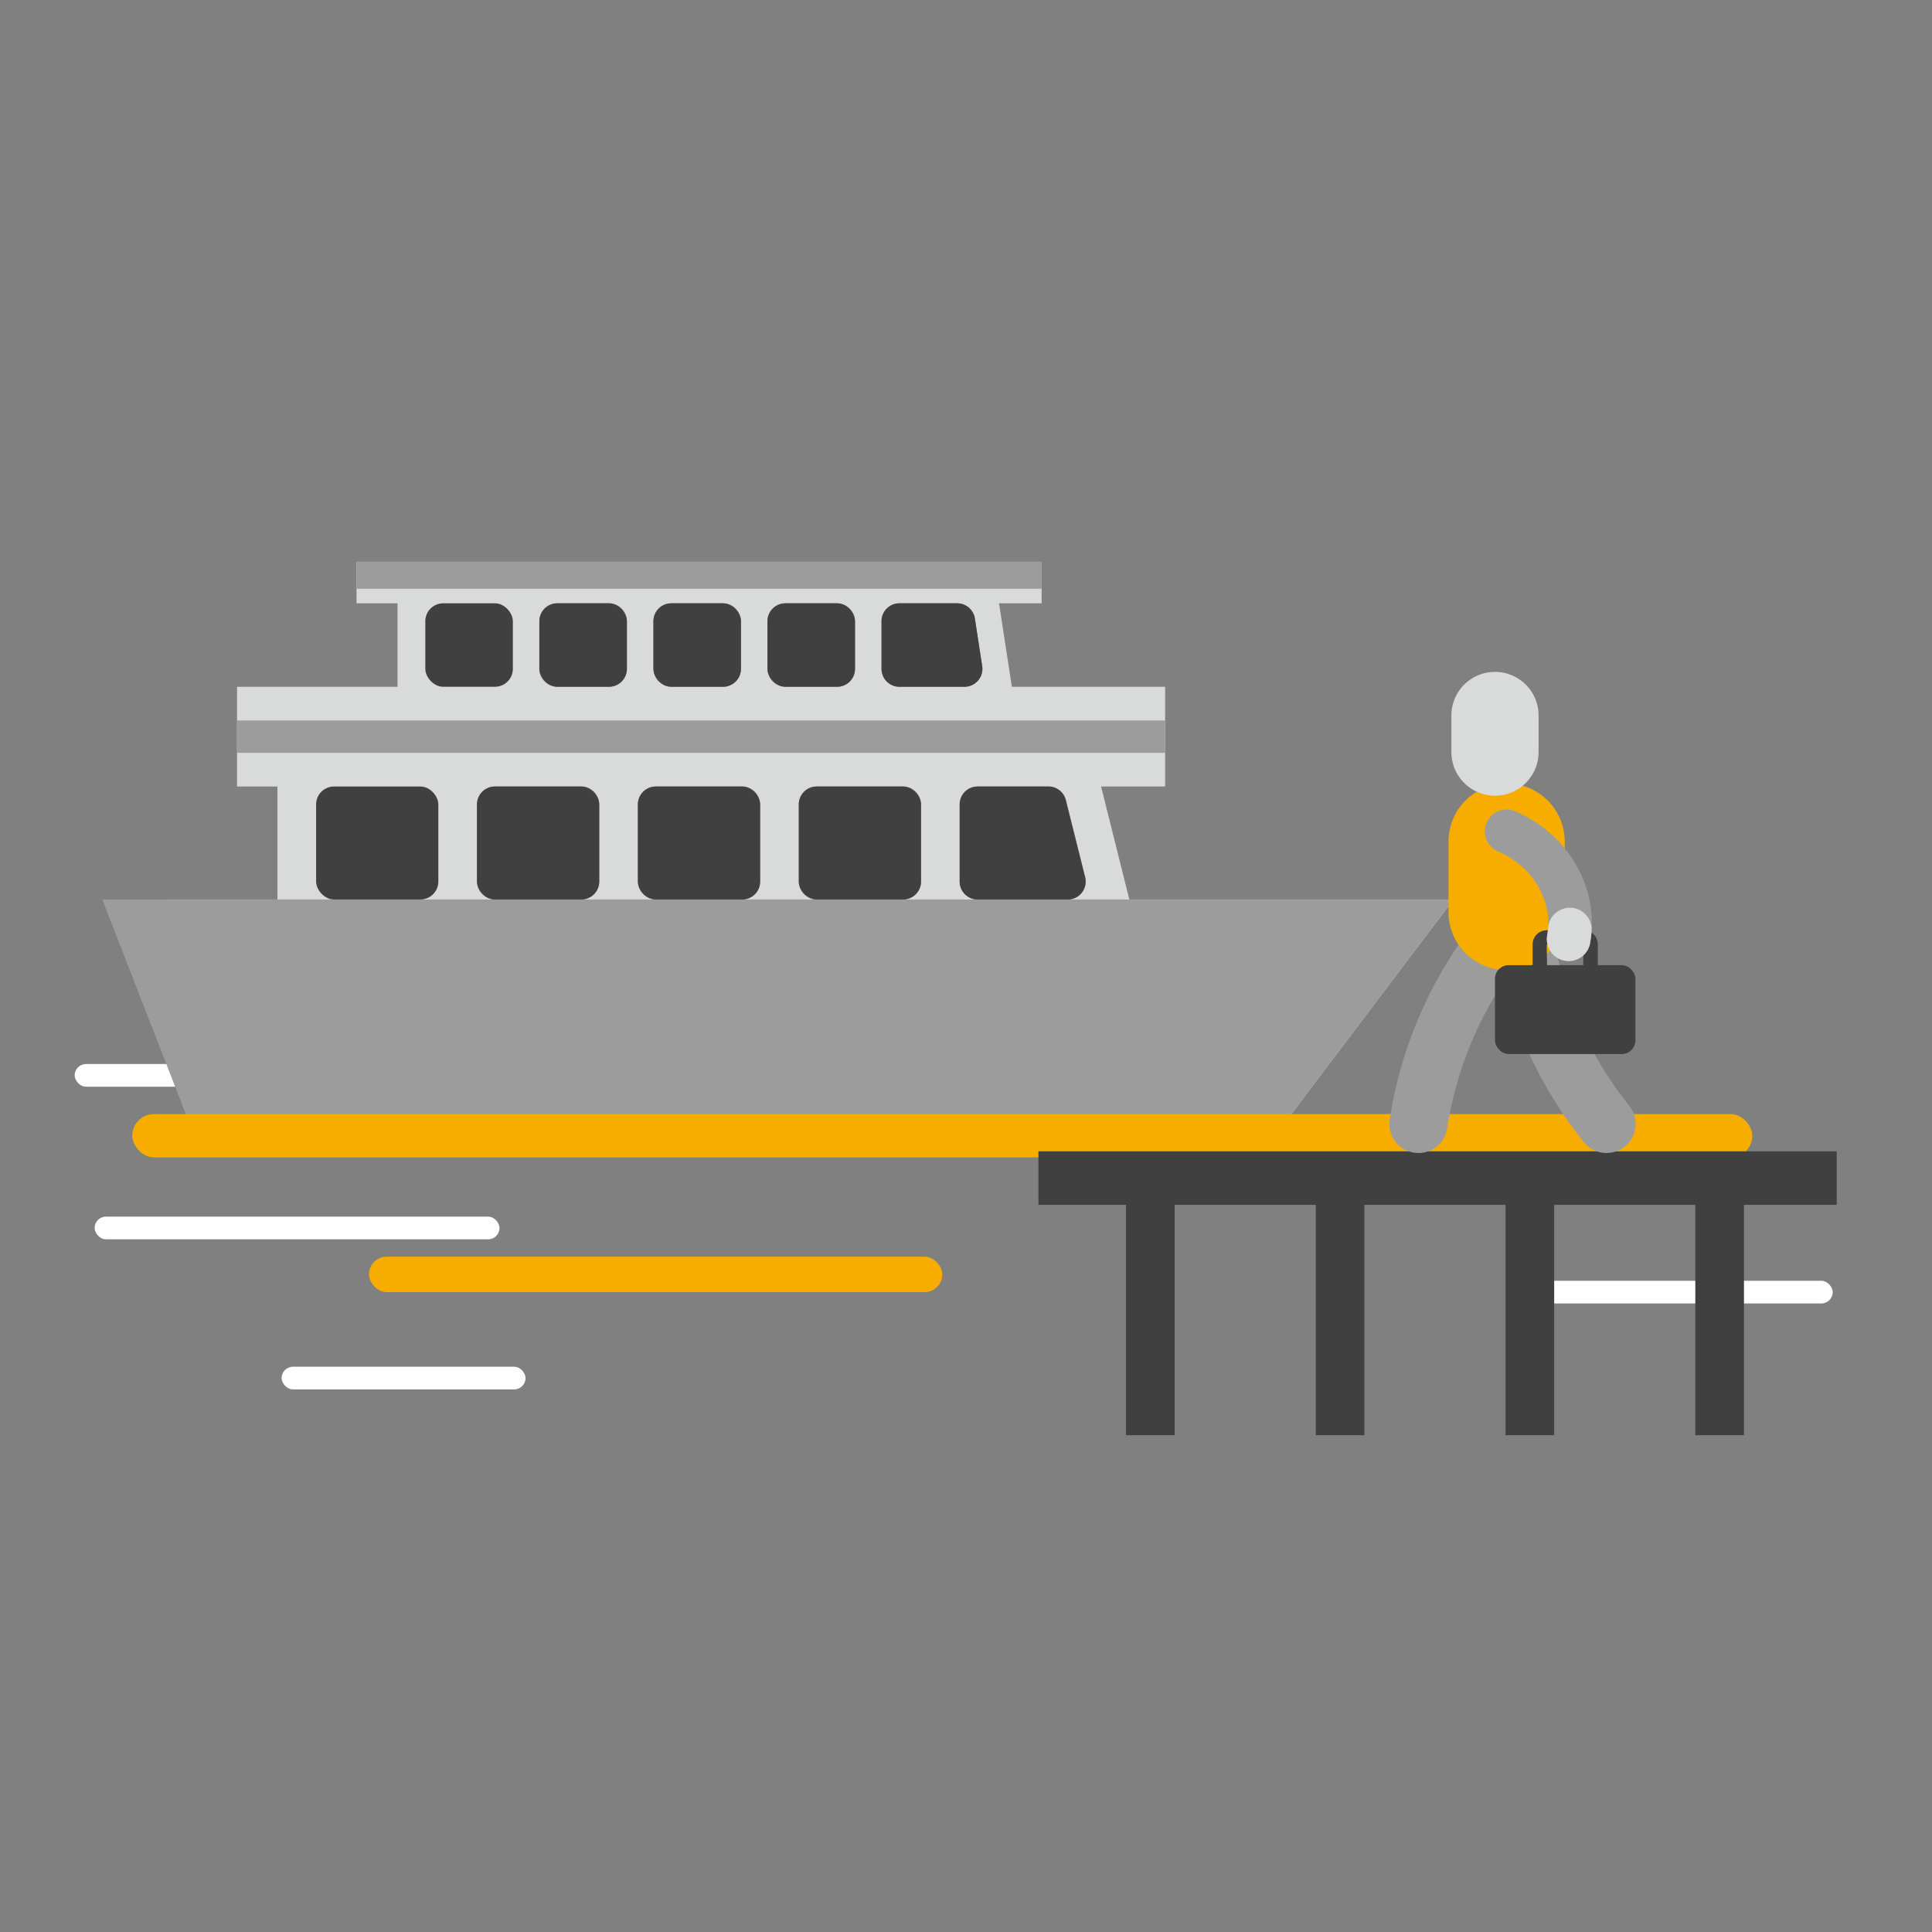 <svg id="Ebene_1" data-name="Ebene 1" xmlns="http://www.w3.org/2000/svg" viewBox="0 0 485.932 485.932"><rect x="0" y="0" width="485.932" height="485.932" fill="#808080" stroke="none"/><defs><style>.cls-1{fill:#fff;}.cls-2{fill:#f7ad00;}.cls-3{fill:#d9dada;}.cls-4{fill:#9c9c9c;}.cls-5{fill:#404040;}</style></defs><rect class="cls-1" x="18.781" y="267.618" width="255.776" height="5.703" rx="2.852"/><rect class="cls-1" x="382.125" y="322.144" width="78.832" height="5.703" rx="2.852"/><rect class="cls-1" x="70.835" y="343.758" width="61.347" height="5.703" rx="2.852"/><rect class="cls-1" x="23.8" y="306.005" width="101.838" height="5.703" rx="2.852"/><rect class="cls-2" x="92.799" y="316.081" width="144.204" height="8.914" rx="4.457"/><path class="cls-3" d="M284.052,226.237l-7.11-28.418h16.109V172.735H254.5l-3.229-21h10.717V141.292H89.673V151.74H99.984v21H59.62v25.084H69.784v28.418H41.9l21.876,56.189a4.507,4.507,0,0,0,4.2,2.872H318.685a4.505,4.505,0,0,0,3.6-1.79l43.291-57.271Zm-15.5,0H245.884a4.507,4.507,0,0,1-4.508-4.507v-19.4a4.508,4.508,0,0,1,4.508-4.508H263.7a4.505,4.505,0,0,1,4.372,3.414l4.855,19.4A4.507,4.507,0,0,1,268.553,226.237Zm-75.52-58.009v-11.98a4.508,4.508,0,0,1,4.508-4.508h13a4.508,4.508,0,0,1,4.507,4.508v11.98a4.507,4.507,0,0,1-4.507,4.507h-13A4.507,4.507,0,0,1,193.033,168.228Zm-11.176,4.507h-13a4.507,4.507,0,0,1-4.508-4.507v-11.98a4.508,4.508,0,0,1,4.508-4.508h13a4.508,4.508,0,0,1,4.507,4.508v11.98A4.507,4.507,0,0,1,181.857,172.735Zm9.328,29.592v19.4a4.507,4.507,0,0,1-4.508,4.507H164.95a4.507,4.507,0,0,1-4.508-4.507v-19.4a4.508,4.508,0,0,1,4.508-4.508h21.727A4.508,4.508,0,0,1,191.185,202.327Zm14.232-4.508h21.727a4.508,4.508,0,0,1,4.508,4.508v19.4a4.507,4.507,0,0,1-4.508,4.507H205.417a4.507,4.507,0,0,1-4.508-4.507v-19.4A4.508,4.508,0,0,1,205.417,197.819Zm37.164-25.084H226.228a4.507,4.507,0,0,1-4.508-4.507v-11.98a4.508,4.508,0,0,1,4.508-4.508h14.511a4.51,4.51,0,0,1,4.456,3.823l1.842,11.98A4.507,4.507,0,0,1,242.581,172.735Zm-102.414-21h13a4.509,4.509,0,0,1,4.508,4.508v11.98a4.508,4.508,0,0,1-4.508,4.507h-13a4.508,4.508,0,0,1-4.508-4.507v-11.98A4.509,4.509,0,0,1,140.167,151.74Zm-15.684,46.079H146.21a4.508,4.508,0,0,1,4.508,4.508v19.4a4.507,4.507,0,0,1-4.508,4.507H124.483a4.507,4.507,0,0,1-4.508-4.507v-19.4A4.508,4.508,0,0,1,124.483,197.819Z"/><polygon class="cls-4" points="365.572 226.237 25.723 226.237 48.716 285.298 320.929 285.298 365.572 226.237"/><rect class="cls-4" x="59.62" y="181.21" width="233.431" height="8.134"/><rect class="cls-4" x="89.673" y="141.292" width="172.319" height="6.784"/><path class="cls-5" d="M268.553,226.237H245.884a4.507,4.507,0,0,1-4.508-4.507v-19.4a4.508,4.508,0,0,1,4.508-4.508H263.7a4.505,4.505,0,0,1,4.372,3.414l4.855,19.4A4.507,4.507,0,0,1,268.553,226.237Z"/><rect class="cls-5" x="193.033" y="151.74" width="22.018" height="20.995" rx="4.508"/><rect class="cls-5" x="164.346" y="151.74" width="22.018" height="20.995" rx="4.508"/><rect class="cls-5" x="106.973" y="151.74" width="22.018" height="20.995" rx="4.508"/><rect class="cls-5" x="160.442" y="197.819" width="30.743" height="28.418" rx="4.508"/><rect class="cls-5" x="119.975" y="197.819" width="30.743" height="28.418" rx="4.508"/><rect class="cls-5" x="200.909" y="197.819" width="30.743" height="28.418" rx="4.508"/><path class="cls-5" d="M242.581,172.735H226.228a4.507,4.507,0,0,1-4.508-4.507v-11.98a4.508,4.508,0,0,1,4.508-4.508h14.511a4.51,4.51,0,0,1,4.456,3.823l1.842,11.98A4.507,4.507,0,0,1,242.581,172.735Z"/><rect class="cls-5" x="135.659" y="151.74" width="22.018" height="20.995" rx="4.508"/><rect class="cls-5" x="79.508" y="197.819" width="30.743" height="28.418" rx="4.508"/><rect class="cls-2" x="33.268" y="280.209" width="407.469" height="10.891" rx="5.446"/><rect class="cls-5" x="261.185" y="289.578" width="200.782" height="13.456"/><rect class="cls-5" x="283.211" y="296.316" width="12.235" height="64.659"/><rect class="cls-5" x="330.941" y="296.316" width="12.235" height="64.659"/><rect class="cls-5" x="378.672" y="296.316" width="12.235" height="64.659"/><rect class="cls-5" x="426.402" y="296.316" width="12.235" height="64.659"/><path class="cls-4" d="M404.072,289.993a7.3,7.3,0,0,1-5.728-2.762,106.168,106.168,0,0,1-23-57.559,7.311,7.311,0,0,1,14.574-1.179,91.579,91.579,0,0,0,19.877,49.642,7.31,7.31,0,0,1-5.719,11.858Z"/><path class="cls-4" d="M356.761,290a7.321,7.321,0,0,1-7.238-8.4,107.269,107.269,0,0,1,26.891-56.06,7.31,7.31,0,0,1,10.838,9.812,92.688,92.688,0,0,0-23.27,48.423A7.315,7.315,0,0,1,356.761,290Z"/><path class="cls-2" d="M378.941,244.019A14.621,14.621,0,0,1,364.32,229.4V211.8a14.621,14.621,0,1,1,29.241,0v17.6A14.621,14.621,0,0,1,378.941,244.019Z"/><rect class="cls-5" x="376.015" y="242.76" width="35.327" height="22.345" rx="3.427"/><path class="cls-5" d="M401.875,247.07H385.482v-9.538a3.558,3.558,0,0,1,3.554-3.553h9.285a3.558,3.558,0,0,1,3.554,3.553Zm-12.762-3.655h9.106v-5.883l-9.183.1Z"/><path class="cls-4" d="M394.548,241.728a5.487,5.487,0,0,1-5.406-6.435c1.529-8.679-3.554-17.377-12.361-21.151a5.483,5.483,0,0,1,4.32-10.08c13.51,5.791,21.257,19.416,18.84,33.134A5.485,5.485,0,0,1,394.548,241.728Z"/><path class="cls-3" d="M394.548,241.728a5.487,5.487,0,0,1-5.405-6.44,18.077,18.077,0,0,0,.234-1.926,5.483,5.483,0,0,1,10.941.727,29.075,29.075,0,0,1-.378,3.112A5.485,5.485,0,0,1,394.548,241.728Z"/><path class="cls-3" d="M376.015,200.126a10.966,10.966,0,0,1-10.966-10.966v-9.2a10.966,10.966,0,0,1,21.932,0v9.2A10.966,10.966,0,0,1,376.015,200.126Z"/></svg>